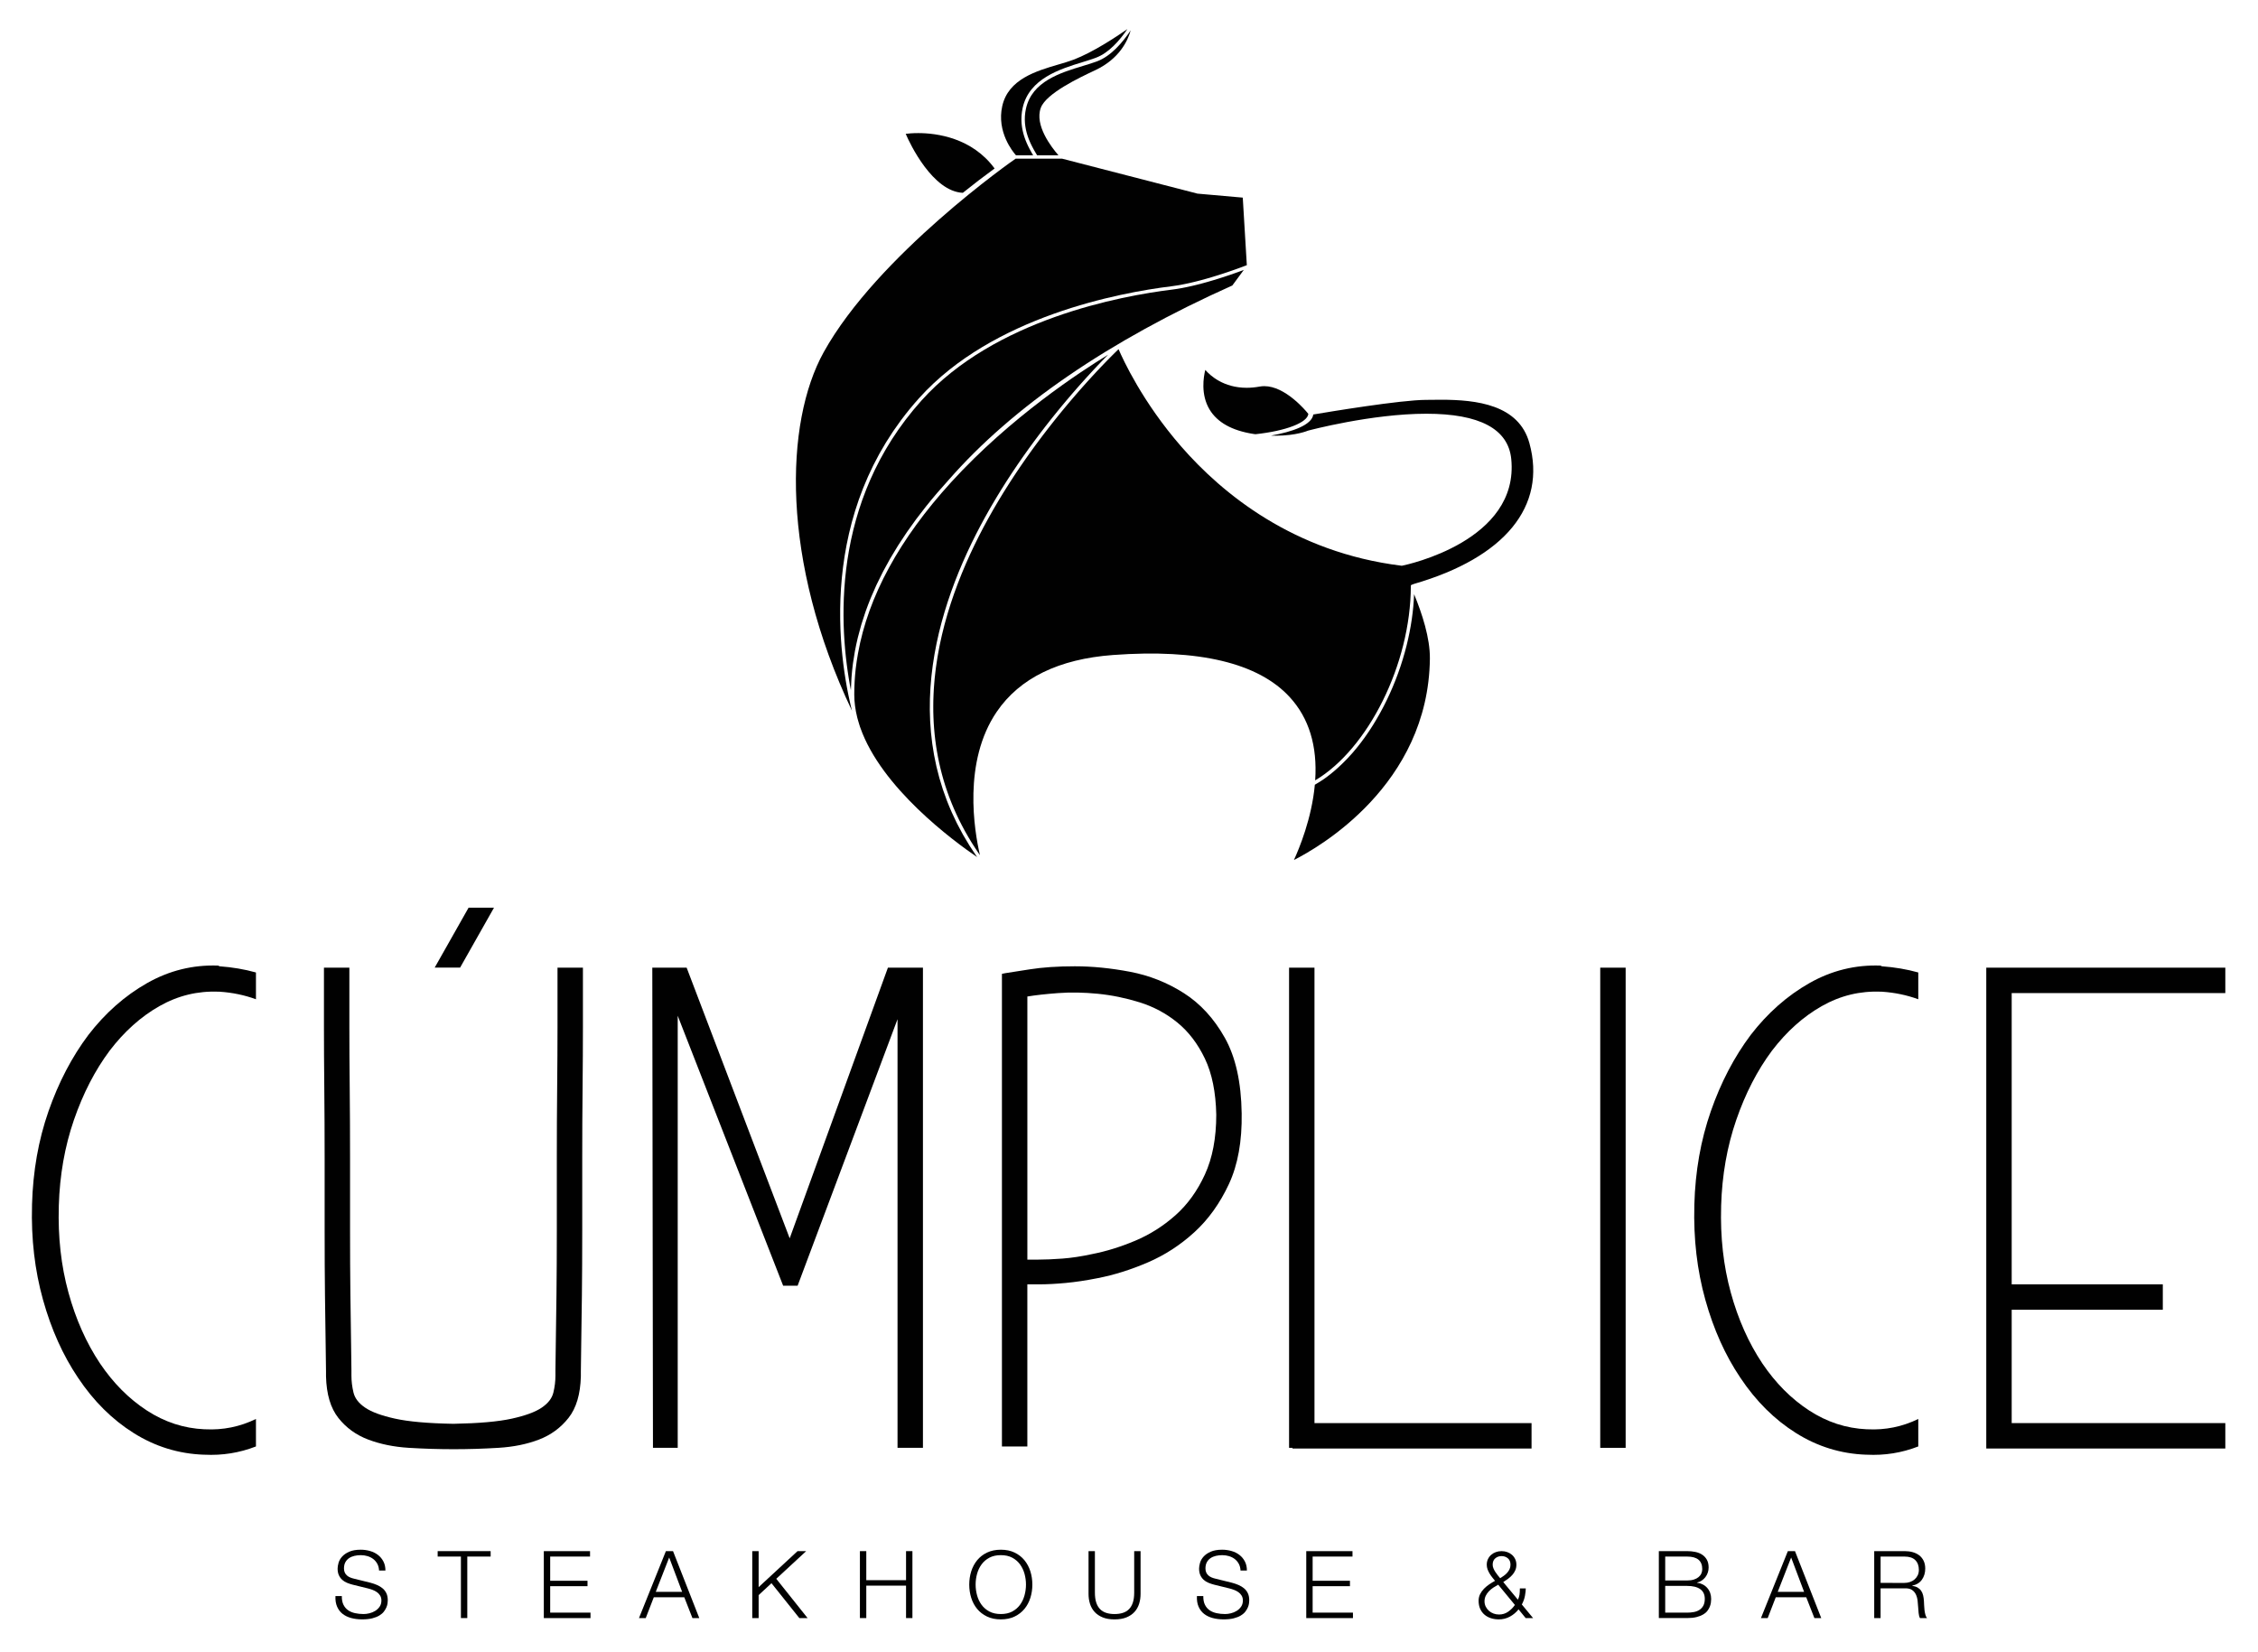 <?xml version="1.0" encoding="UTF-8" standalone="no"?>
<!DOCTYPE svg PUBLIC "-//W3C//DTD SVG 1.1//EN" "http://www.w3.org/Graphics/SVG/1.1/DTD/svg11.dtd">
<svg width="100%" height="100%" viewBox="0 0 1080 790" version="1.1" xmlns="http://www.w3.org/2000/svg" xmlns:xlink="http://www.w3.org/1999/xlink" xml:space="preserve" xmlns:serif="http://www.serif.com/" style="fill-rule:evenodd;clip-rule:evenodd;stroke-linejoin:round;stroke-miterlimit:2;">
    <g>
        <g transform="matrix(1.621,0,0,1.621,-335.531,-414.207)">
            <path d="M588.783,509.271C595.697,505.791 628.471,487.315 628.898,449.861C628.968,443.799 626.582,436.511 624.238,430.85C624.056,435.79 623.3,440.829 622.072,445.786C622.07,445.796 622.068,445.807 622.064,445.818C621.894,446.504 621.714,447.188 621.527,447.869C621.517,447.901 621.509,447.931 621.502,447.964C621.316,448.628 621.125,449.29 620.924,449.95C620.909,449.998 620.895,450.047 620.88,450.096C620.684,450.74 620.479,451.381 620.266,452.02C620.245,452.084 620.223,452.147 620.203,452.211C619.993,452.836 619.776,453.458 619.553,454.077C619.527,454.153 619.498,454.229 619.47,454.305C619.249,454.912 619.021,455.516 618.785,456.117C618.752,456.203 618.718,456.289 618.684,456.375C618.451,456.965 618.211,457.55 617.965,458.133C617.925,458.228 617.885,458.322 617.846,458.417C617.602,458.99 617.352,459.559 617.096,460.124C617.051,460.224 617.005,460.324 616.959,460.423C616.704,460.981 616.443,461.535 616.18,462.084C616.128,462.188 616.077,462.291 616.028,462.395C615.762,462.937 615.493,463.475 615.216,464.007C615.159,464.115 615.104,464.223 615.046,464.331C614.772,464.857 614.491,465.379 614.206,465.894C614.146,466.003 614.085,466.11 614.023,466.218C613.738,466.73 613.45,467.238 613.154,467.739C613.091,467.847 613.025,467.954 612.961,468.063C612.665,468.561 612.365,469.054 612.061,469.542C611.997,469.646 611.928,469.748 611.864,469.852C611.555,470.337 611.245,470.819 610.927,471.293C610.862,471.392 610.792,471.488 610.727,471.587C610.407,472.061 610.082,472.531 609.753,472.992C609.69,473.081 609.625,473.168 609.561,473.256C609.227,473.721 608.889,474.182 608.545,474.633C608.486,474.709 608.428,474.782 608.369,474.858C608.015,475.317 607.661,475.772 607.3,476.215C607.256,476.269 607.211,476.321 607.167,476.375C606.789,476.836 606.409,477.291 606.021,477.732C606.005,477.751 605.991,477.767 605.974,477.785C605.006,478.892 604.006,479.923 602.992,480.908C601.41,482.443 599.781,483.842 598.101,485.044C598.011,485.107 597.923,485.178 597.833,485.241C597.497,485.477 597.158,485.698 596.819,485.919C596.667,486.019 596.514,486.125 596.362,486.221C596.053,486.416 595.743,486.596 595.432,486.778C595.272,486.872 595.113,486.975 594.952,487.066C594.041,497.044 590.285,506.014 588.783,509.271Z" style="fill:rgb(1,1,1);fill-rule:nonzero;"/>
        </g>
        <g transform="matrix(1.621,0,0,1.621,-335.531,-414.207)">
            <path d="M593.036,377.643C592.152,376.549 586.199,369.463 580.042,369.463C579.574,369.463 579.109,369.505 578.662,369.586C577.361,369.824 576.078,369.944 574.846,369.944C567.975,369.944 564.061,366.324 562.629,364.665C562.111,366.724 561.231,371.894 563.871,376.323C566.142,380.135 570.482,382.567 576.766,383.551C576.918,383.575 577.067,383.593 577.214,383.613L577.434,383.642C586.438,382.673 592.777,380.225 593.036,377.643Z" style="fill:rgb(1,1,1);fill-rule:nonzero;"/>
        </g>
        <g transform="matrix(1.621,0,0,1.621,-335.531,-414.207)">
            <path d="M487.677,397.767C487.676,397.769 487.674,397.77 487.673,397.772C472.357,414.556 463.149,431.513 460.151,448.34C459.881,449.854 459.644,451.367 459.475,452.878C459.339,454.099 459.235,455.319 459.165,456.538C459.09,457.839 459.052,459.138 459.052,460.435C459.052,462.626 459.351,464.926 459.942,467.27L459.942,467.271C459.945,467.283 459.949,467.294 459.952,467.306C460.029,467.611 460.119,467.913 460.209,468.216C460.248,468.351 460.288,468.487 460.324,468.61L460.542,469.33C460.614,469.566 460.685,469.802 460.766,470.036L460.829,470.203C467.065,488.004 488.286,503.632 495.298,508.415C495.243,508.336 495.195,508.256 495.141,508.178C494.471,507.21 493.827,506.24 493.211,505.267C493.131,505.141 493.054,505.014 492.974,504.887C492.362,503.906 491.773,502.922 491.215,501.937C491.148,501.819 491.084,501.701 491.018,501.583C490.46,500.587 489.927,499.589 489.423,498.589C489.369,498.482 489.318,498.375 489.265,498.268C488.761,497.256 488.28,496.242 487.828,495.226C487.787,495.133 487.748,495.041 487.708,494.949C487.255,493.918 486.825,492.887 486.425,491.854C486.396,491.778 486.368,491.701 486.339,491.625C485.936,490.575 485.557,489.523 485.206,488.472C485.188,488.418 485.172,488.363 485.154,488.308C484.799,487.234 484.469,486.16 484.167,485.084C484.159,485.056 484.152,485.027 484.144,484.999C483.837,483.902 483.557,482.806 483.304,481.71C483.303,481.704 483.302,481.699 483.3,481.692C483.047,480.595 482.822,479.499 482.62,478.401C482.614,478.369 482.607,478.339 482.601,478.306C482.406,477.235 482.236,476.164 482.088,475.095C482.08,475.037 482.071,474.979 482.063,474.922C481.92,473.873 481.801,472.824 481.702,471.777C481.695,471.701 481.686,471.625 481.679,471.549C481.584,470.518 481.512,469.488 481.458,468.461C481.453,468.37 481.447,468.278 481.442,468.187C481.392,467.173 481.363,466.16 481.351,465.15C481.35,465.047 481.347,464.944 481.346,464.841C481.338,463.842 481.349,462.845 481.376,461.851C481.379,461.737 481.381,461.623 481.384,461.509C481.415,460.525 481.464,459.543 481.528,458.564C481.536,458.443 481.543,458.321 481.551,458.2C481.618,457.229 481.702,456.262 481.801,455.297C481.814,455.169 481.826,455.041 481.84,454.913C481.942,453.955 482.059,453 482.19,452.049C482.208,451.917 482.226,451.785 482.244,451.653C482.378,450.707 482.526,449.765 482.687,448.827C482.71,448.692 482.733,448.557 482.756,448.422C482.92,447.487 483.098,446.557 483.287,445.631C483.314,445.496 483.342,445.36 483.37,445.226C483.563,444.301 483.768,443.381 483.984,442.465C484.016,442.331 484.047,442.198 484.08,442.065C484.3,441.15 484.531,440.239 484.774,439.334C484.809,439.203 484.844,439.073 484.879,438.942C485.125,438.037 485.38,437.137 485.647,436.242C485.685,436.115 485.723,435.988 485.762,435.86C486.032,434.965 486.31,434.075 486.599,433.191C486.639,433.068 486.68,432.946 486.72,432.824C487.013,431.938 487.314,431.057 487.624,430.183C487.666,430.067 487.707,429.952 487.749,429.835C488.063,428.958 488.385,428.086 488.715,427.222C488.757,427.114 488.798,427.007 488.84,426.9C489.175,426.03 489.517,425.167 489.867,424.31C489.907,424.213 489.947,424.118 489.986,424.021C490.341,423.158 490.702,422.302 491.07,421.455C491.108,421.368 491.147,421.282 491.184,421.195C491.557,420.342 491.935,419.495 492.32,418.658C492.356,418.582 492.391,418.507 492.426,418.429C492.817,417.582 493.213,416.743 493.614,415.914C493.642,415.854 493.672,415.796 493.7,415.737C494.109,414.896 494.522,414.063 494.939,413.24C494.962,413.193 494.987,413.147 495.011,413.1C495.436,412.265 495.864,411.438 496.297,410.624C496.309,410.601 496.322,410.578 496.334,410.555C496.778,409.719 497.225,408.893 497.675,408.08C498.137,407.244 498.607,406.416 499.079,405.593C499.224,405.341 499.371,405.092 499.516,404.841C499.854,404.259 500.193,403.68 500.535,403.106C500.696,402.836 500.856,402.568 501.017,402.3C501.376,401.703 501.738,401.112 502.1,400.523C502.229,400.314 502.357,400.104 502.486,399.896C502.976,399.108 503.469,398.327 503.965,397.554C504.048,397.425 504.132,397.298 504.215,397.169C504.631,396.524 505.048,395.884 505.467,395.251C505.625,395.012 505.783,394.774 505.942,394.537C506.301,393.998 506.661,393.463 507.022,392.933C507.177,392.705 507.332,392.476 507.487,392.25C507.907,391.637 508.327,391.031 508.748,390.431C508.833,390.309 508.918,390.186 509.003,390.065C509.513,389.339 510.024,388.624 510.534,387.918C510.646,387.762 510.759,387.609 510.871,387.454C511.268,386.907 511.665,386.364 512.061,385.828C512.216,385.618 512.371,385.41 512.526,385.201C512.896,384.703 513.265,384.212 513.633,383.725C513.773,383.539 513.914,383.352 514.054,383.168C514.551,382.516 515.045,381.871 515.537,381.239C515.537,381.238 515.538,381.237 515.539,381.236C516.04,380.59 516.539,379.959 517.034,379.335C517.163,379.172 517.291,379.014 517.42,378.852C517.785,378.394 518.149,377.942 518.509,377.497C518.655,377.316 518.801,377.136 518.947,376.956C519.317,376.502 519.683,376.056 520.048,375.615C520.157,375.483 520.267,375.348 520.375,375.219C520.849,374.648 521.317,374.088 521.78,373.54C521.826,373.486 521.871,373.434 521.917,373.379C522.331,372.89 522.739,372.412 523.142,371.943C523.268,371.797 523.392,371.653 523.516,371.509C523.843,371.13 524.166,370.758 524.486,370.392C524.613,370.247 524.739,370.102 524.865,369.959C525.227,369.547 525.583,369.144 525.934,368.75C525.995,368.682 526.058,368.61 526.119,368.542C526.54,368.071 526.952,367.613 527.354,367.168C527.425,367.089 527.494,367.015 527.564,366.937C527.887,366.582 528.205,366.234 528.515,365.896C528.624,365.778 528.731,365.662 528.838,365.545C529.118,365.242 529.392,364.946 529.661,364.658C529.756,364.557 529.851,364.454 529.944,364.355C530.284,363.993 530.616,363.64 530.935,363.304C530.942,363.296 530.951,363.286 530.958,363.28C531.294,362.926 531.616,362.59 531.928,362.266C532.004,362.187 532.075,362.114 532.149,362.037C532.381,361.797 532.606,361.565 532.823,361.342C532.904,361.259 532.983,361.178 533.061,361.098C533.279,360.876 533.488,360.663 533.689,360.46C533.743,360.405 533.798,360.349 533.852,360.295C533.882,360.264 533.916,360.23 533.946,360.199C525.824,365.139 505.134,378.642 487.677,397.767Z" style="fill:rgb(1,1,1);fill-rule:nonzero;"/>
        </g>
        <g transform="matrix(1.621,0,0,1.621,-335.531,-414.207)">
            <path d="M592.904,382.6C593.163,382.524 611.646,377.599 627.843,377.599C643.578,377.599 652.009,382.085 652.904,390.932C655.345,415.113 622.111,422.15 620.695,422.437L620.617,422.454L620.533,422.444C588.74,418.527 567.654,401.18 555.564,387.319C544.095,374.168 538.332,361.573 537.04,358.554C537.017,358.576 536.999,358.593 536.975,358.616C536.934,358.656 536.886,358.702 536.84,358.746C536.757,358.826 536.667,358.913 536.571,359.007C536.507,359.069 536.437,359.137 536.367,359.205C536.265,359.304 536.158,359.409 536.045,359.52C535.967,359.596 535.887,359.676 535.804,359.757C535.687,359.872 535.563,359.996 535.436,360.122C535.34,360.217 535.243,360.314 535.142,360.415C535.007,360.55 534.863,360.694 534.718,360.84C534.611,360.948 534.504,361.056 534.39,361.171C534.237,361.326 534.074,361.492 533.911,361.658C533.793,361.778 533.678,361.896 533.555,362.022C533.367,362.214 533.168,362.42 532.97,362.626C532.861,362.739 532.756,362.846 532.644,362.963C532.381,363.236 532.106,363.525 531.826,363.818C531.766,363.881 531.711,363.939 531.65,364.003C531.308,364.363 530.953,364.74 530.587,365.131C530.483,365.241 530.374,365.361 530.268,365.474C529.999,365.763 529.729,366.053 529.449,366.357C529.313,366.504 529.172,366.66 529.033,366.81C528.777,367.089 528.519,367.371 528.255,367.663C528.093,367.842 527.925,368.028 527.76,368.211C527.511,368.487 527.261,368.765 527.005,369.05C526.823,369.254 526.637,369.463 526.452,369.672C526.204,369.951 525.954,370.233 525.701,370.521C525.505,370.745 525.307,370.971 525.108,371.199C524.855,371.489 524.599,371.783 524.341,372.082C524.138,372.316 523.934,372.553 523.729,372.793C523.466,373.1 523.2,373.412 522.932,373.728C522.724,373.973 522.517,374.217 522.307,374.467C522.034,374.792 521.757,375.123 521.479,375.456C521.269,375.708 521.06,375.958 520.848,376.215C520.557,376.566 520.264,376.926 519.97,377.285C519.767,377.533 519.566,377.778 519.362,378.03C519.039,378.428 518.713,378.836 518.387,379.244C518.206,379.471 518.026,379.692 517.844,379.922C517.399,380.483 516.95,381.054 516.5,381.632C516.436,381.715 516.372,381.794 516.308,381.877C515.792,382.542 515.272,383.218 514.75,383.905C514.595,384.109 514.439,384.319 514.284,384.524C513.918,385.01 513.551,385.496 513.183,385.992C512.982,386.263 512.781,386.539 512.579,386.813C512.254,387.255 511.929,387.697 511.603,388.147C511.386,388.447 511.168,388.752 510.951,389.055C510.64,389.489 510.329,389.924 510.018,390.365C509.792,390.684 509.567,391.008 509.342,391.331C509.038,391.766 508.735,392.203 508.432,392.643C508.202,392.977 507.973,393.314 507.744,393.652C507.445,394.092 507.147,394.536 506.849,394.982C506.62,395.326 506.391,395.671 506.161,396.019C505.861,396.474 505.563,396.933 505.265,397.393C505.042,397.738 504.818,398.083 504.596,398.432C504.291,398.909 503.988,399.39 503.686,399.874C503.472,400.215 503.258,400.554 503.046,400.898C502.734,401.403 502.424,401.915 502.114,402.426C501.914,402.757 501.713,403.085 501.514,403.418C501.177,403.984 500.843,404.557 500.509,405.13C500.344,405.413 500.177,405.693 500.013,405.979C499.517,406.841 499.026,407.709 498.542,408.586C498.083,409.417 497.626,410.261 497.172,411.115C497.025,411.392 496.881,411.678 496.735,411.958C496.43,412.54 496.126,413.121 495.825,413.713C495.653,414.052 495.485,414.401 495.314,414.743C495.043,415.286 494.771,415.827 494.504,416.379C494.323,416.752 494.148,417.134 493.969,417.511C493.718,418.04 493.466,418.567 493.219,419.104C493.036,419.501 492.859,419.907 492.679,420.309C492.442,420.837 492.203,421.362 491.972,421.896C491.794,422.306 491.622,422.723 491.448,423.137C491.222,423.67 490.995,424.201 490.775,424.741C490.601,425.168 490.433,425.602 490.262,426.033C490.05,426.567 489.836,427.098 489.631,427.637C489.462,428.08 489.3,428.53 489.135,428.977C488.937,429.513 488.738,430.047 488.546,430.587C488.386,431.04 488.234,431.498 488.078,431.953C487.892,432.497 487.705,433.039 487.526,433.588C487.376,434.049 487.234,434.515 487.089,434.979C486.917,435.529 486.744,436.077 486.58,436.631C486.44,437.103 486.309,437.578 486.175,438.053C486.019,438.607 485.861,439.16 485.712,439.718C485.585,440.197 485.466,440.68 485.345,441.162C485.204,441.722 485.062,442.282 484.929,442.845C484.815,443.329 484.711,443.817 484.604,444.304C484.479,444.871 484.354,445.438 484.238,446.008C484.138,446.5 484.049,446.994 483.956,447.487C483.85,448.058 483.742,448.628 483.645,449.202C483.561,449.701 483.486,450.202 483.409,450.702C483.322,451.276 483.234,451.848 483.157,452.426C483.089,452.931 483.031,453.438 482.971,453.945C482.903,454.522 482.836,455.1 482.779,455.679C482.729,456.189 482.688,456.701 482.647,457.213C482.6,457.793 482.554,458.373 482.519,458.955C482.487,459.471 482.465,459.988 482.443,460.505C482.418,461.087 482.395,461.67 482.381,462.254C482.369,462.773 482.366,463.294 482.364,463.814C482.362,464.399 482.362,464.985 482.372,465.572C482.381,466.094 482.399,466.617 482.418,467.14C482.44,467.727 482.465,468.315 482.5,468.903C482.531,469.429 482.571,469.956 482.613,470.483C482.659,471.07 482.711,471.659 482.771,472.248C482.825,472.777 482.888,473.306 482.953,473.835C483.025,474.423 483.103,475.011 483.19,475.6C483.268,476.131 483.355,476.662 483.444,477.194C483.544,477.783 483.65,478.372 483.764,478.961C483.867,479.494 483.978,480.026 484.094,480.559C484.222,481.147 484.357,481.735 484.5,482.325C484.63,482.859 484.766,483.391 484.909,483.926C485.066,484.514 485.231,485.102 485.404,485.69C485.561,486.224 485.724,486.758 485.894,487.292C486.081,487.878 486.278,488.465 486.481,489.05C486.667,489.585 486.857,490.119 487.057,490.654C487.275,491.238 487.504,491.822 487.739,492.406C487.954,492.94 488.174,493.474 488.403,494.008C488.653,494.591 488.917,495.174 489.185,495.756C489.43,496.288 489.679,496.82 489.939,497.352C490.223,497.933 490.521,498.512 490.823,499.091C491.1,499.622 491.38,500.153 491.673,500.684C491.991,501.26 492.324,501.835 492.66,502.411C492.97,502.941 493.282,503.471 493.608,504C493.962,504.573 494.332,505.145 494.704,505.716C495.048,506.243 495.392,506.77 495.752,507.296C495.876,507.477 496.011,507.658 496.137,507.839C494.468,500.641 491.031,480.288 501.104,465.522C507.875,455.596 519.416,449.965 535.407,448.787C560.691,446.923 578.282,451.12 587.543,461.212C593.215,467.394 595.738,475.602 595.051,485.777C610.661,476.525 623.227,451.462 623.276,428.505L623.276,428.496C623.278,428.445 623.28,428.394 623.28,428.344C623.28,428.344 623.278,428.141 623.544,428.063L624.187,427.819C650.999,420.049 663.416,404.929 658.252,386.238C655.124,374.915 642.673,373.472 632.174,373.472C631.26,373.472 630.392,373.487 629.582,373.495C628.927,373.502 628.311,373.511 627.742,373.512C620.313,373.524 599.032,377.057 594.496,377.825C594.09,380.906 588.336,382.954 581.993,384.05C582.475,384.068 582.956,384.081 583.431,384.081C589.502,384.079 592.872,382.615 592.904,382.6Z" style="fill:rgb(1,1,1);fill-rule:nonzero;"/>
        </g>
        <g transform="matrix(1.621,0,0,1.621,-335.531,-414.207)">
            <path d="M477.922,294.796C476.248,294.796 474.95,294.923 474.236,295.014C475.513,298.057 482.231,312.022 491.09,312.418C494.2,309.914 497.349,307.5 500.459,305.237C493.813,296.166 483.375,294.796 477.922,294.796Z" style="fill:rgb(1,1,1);fill-rule:nonzero;"/>
        </g>
        <g transform="matrix(1.621,0,0,1.621,-335.531,-414.207)">
            <path d="M458.23,455.59C458.242,455.423 458.253,455.256 458.266,455.088C458.353,453.963 458.47,452.837 458.613,451.711C458.634,451.541 458.656,451.37 458.679,451.199C458.83,450.074 459.01,448.948 459.216,447.822C459.247,447.652 459.279,447.481 459.312,447.31C459.526,446.184 459.769,445.057 460.038,443.93C460.079,443.759 460.121,443.588 460.163,443.417C460.441,442.289 460.746,441.161 461.079,440.032C461.129,439.863 461.181,439.693 461.231,439.524C461.573,438.393 461.941,437.261 462.338,436.129C462.396,435.963 462.456,435.798 462.515,435.632C462.922,434.496 463.354,433.36 463.816,432.224C463.881,432.063 463.948,431.903 464.015,431.742C464.487,430.6 464.985,429.459 465.513,428.317C465.584,428.163 465.658,428.009 465.73,427.856C466.269,426.708 466.833,425.558 467.428,424.409C467.503,424.264 467.581,424.12 467.657,423.975C468.264,422.817 468.897,421.659 469.562,420.501C469.639,420.367 469.719,420.232 469.796,420.099C470.474,418.931 471.177,417.763 471.912,416.595C471.988,416.474 472.067,416.354 472.144,416.233C472.894,415.052 473.671,413.871 474.48,412.691C474.552,412.587 474.627,412.481 474.7,412.376C475.526,411.18 476.38,409.983 477.267,408.789C477.33,408.704 477.396,408.618 477.46,408.533C478.366,407.319 479.3,406.105 480.269,404.892C480.32,404.828 480.374,404.764 480.426,404.699C481.416,403.464 482.436,402.229 483.491,400.996C483.52,400.962 483.551,400.928 483.58,400.894C484.663,399.631 485.778,398.368 486.929,397.107C505.877,375.443 534.032,356.147 570.606,339.759L573.987,335.176C573.97,335.182 573.953,335.189 573.936,335.195C573.727,335.273 573.5,335.357 573.256,335.446C573.21,335.463 573.161,335.481 573.113,335.498C572.887,335.581 572.65,335.667 572.398,335.757C572.353,335.774 572.31,335.789 572.262,335.806C571.982,335.907 571.683,336.013 571.374,336.121C571.304,336.146 571.233,336.17 571.161,336.196C570.847,336.306 570.522,336.419 570.182,336.535C570.167,336.54 570.155,336.544 570.141,336.549C569.799,336.666 569.442,336.787 569.077,336.908C568.989,336.937 568.903,336.967 568.813,336.996C568.446,337.119 568.069,337.242 567.682,337.367C567.621,337.387 567.561,337.406 567.498,337.426C567.144,337.539 566.785,337.654 566.419,337.768C566.338,337.793 566.257,337.819 566.175,337.845C565.77,337.97 565.358,338.096 564.938,338.222C564.849,338.249 564.759,338.275 564.669,338.302C564.273,338.419 563.874,338.536 563.47,338.652C563.42,338.666 563.371,338.681 563.321,338.695C562.887,338.818 562.45,338.939 562.009,339.059C561.905,339.087 561.801,339.115 561.697,339.142C561.25,339.262 560.801,339.38 560.348,339.494C560.306,339.505 560.263,339.515 560.22,339.526C559.8,339.631 559.379,339.733 558.958,339.833C558.858,339.855 558.762,339.88 558.663,339.901C558.217,340.005 557.77,340.104 557.325,340.198C557.241,340.216 557.16,340.232 557.077,340.25C556.671,340.334 556.266,340.415 555.864,340.491C555.794,340.504 555.72,340.519 555.651,340.532C555.211,340.614 554.774,340.688 554.341,340.757C554.244,340.772 554.149,340.787 554.053,340.801C553.612,340.869 553.172,340.932 552.741,340.986C537.715,342.84 500.44,349.736 478.908,373.679C478.145,374.527 477.413,375.383 476.697,376.242C476.575,376.388 476.451,376.534 476.331,376.681C475.652,377.505 474.996,378.335 474.358,379.168C474.235,379.329 474.114,379.49 473.992,379.65C473.349,380.504 472.721,381.359 472.12,382.22C472.074,382.286 472.03,382.353 471.984,382.419C471.403,383.255 470.844,384.096 470.301,384.938C470.217,385.068 470.131,385.198 470.048,385.329C469.504,386.183 468.982,387.04 468.476,387.9C468.376,388.07 468.277,388.24 468.178,388.411C467.677,389.275 467.191,390.141 466.727,391.009C466.667,391.12 466.611,391.231 466.553,391.342C466.107,392.184 465.678,393.028 465.266,393.873C465.217,393.974 465.165,394.074 465.117,394.174C464.694,395.049 464.292,395.926 463.904,396.804C463.828,396.975 463.752,397.147 463.677,397.318C463.301,398.184 462.938,399.05 462.594,399.917C462.537,400.06 462.483,400.203 462.427,400.346C462.089,401.21 461.763,402.075 461.455,402.938C461.437,402.989 461.417,403.042 461.399,403.092C461.084,403.98 460.79,404.868 460.506,405.754C460.453,405.92 460.399,406.086 460.347,406.252C460.078,407.109 459.823,407.967 459.582,408.823C459.537,408.986 459.493,409.148 459.448,409.311C459.204,410.194 458.971,411.075 458.756,411.954C458.748,411.986 458.741,412.018 458.734,412.051C458.524,412.913 458.33,413.773 458.146,414.63C458.113,414.783 458.079,414.937 458.047,415.089C457.871,415.929 457.708,416.767 457.556,417.6C457.524,417.775 457.494,417.95 457.463,418.125C457.314,418.968 457.174,419.809 457.048,420.645C457.034,420.741 457.021,420.835 457.007,420.931C456.889,421.728 456.782,422.521 456.685,423.309C456.669,423.44 456.651,423.573 456.635,423.704C456.537,424.518 456.452,425.327 456.375,426.131C456.358,426.308 456.342,426.484 456.326,426.66C456.253,427.458 456.189,428.252 456.135,429.04C456.126,429.173 456.119,429.306 456.11,429.438C456.062,430.187 456.021,430.931 455.988,431.668C455.984,431.77 455.978,431.873 455.973,431.974C455.941,432.753 455.919,433.524 455.904,434.29C455.901,434.458 455.897,434.627 455.894,434.795C455.882,435.542 455.877,436.282 455.88,437.015C455.88,437.168 455.882,437.32 455.883,437.472C455.889,438.189 455.899,438.901 455.918,439.604C455.919,439.66 455.92,439.717 455.921,439.772C455.942,440.508 455.97,441.233 456.004,441.951C456.011,442.105 456.018,442.259 456.025,442.412C456.06,443.101 456.1,443.782 456.145,444.454C456.155,444.607 456.166,444.759 456.177,444.912C456.226,445.596 456.278,446.274 456.337,446.938C456.343,447.005 456.349,447.07 456.356,447.136C456.413,447.765 456.474,448.384 456.539,448.994C456.553,449.125 456.566,449.258 456.581,449.388C456.648,450.009 456.72,450.618 456.795,451.219C456.814,451.369 456.833,451.518 456.852,451.666C456.929,452.264 457.007,452.853 457.09,453.429C457.104,453.528 457.119,453.624 457.133,453.722C457.211,454.255 457.291,454.779 457.372,455.292C457.388,455.394 457.404,455.498 457.42,455.6C457.508,456.146 457.599,456.678 457.69,457.199C457.713,457.331 457.736,457.462 457.76,457.593C457.851,458.104 457.944,458.604 458.037,459.09C458.043,459.122 458.049,459.152 458.055,459.185C458.056,459.116 458.063,459.046 458.065,458.977C458.096,457.845 458.149,456.718 458.23,455.59Z" style="fill:rgb(1,1,1);fill-rule:nonzero;"/>
        </g>
        <g transform="matrix(1.621,0,0,1.621,-335.531,-414.207)">
            <path d="M457.972,463.564C457.859,463.08 457.746,462.579 457.632,462.054C457.621,462.002 457.61,461.948 457.598,461.895C457.48,461.35 457.362,460.789 457.244,460.203C457.239,460.18 457.235,460.156 457.23,460.133C457.113,459.547 456.997,458.938 456.882,458.312C456.872,458.258 456.862,458.207 456.852,458.151C456.74,457.535 456.63,456.899 456.522,456.248C456.509,456.167 456.495,456.089 456.482,456.007C456.378,455.368 456.276,454.71 456.177,454.039C456.162,453.936 456.147,453.837 456.132,453.734C456.036,453.069 455.944,452.388 455.856,451.693C455.841,451.576 455.826,451.46 455.812,451.342C455.726,450.647 455.644,449.937 455.566,449.214C455.553,449.092 455.54,448.97 455.527,448.847C455.451,448.117 455.381,447.373 455.317,446.617C455.307,446.496 455.297,446.375 455.287,446.254C455.224,445.484 455.167,444.702 455.117,443.907C455.111,443.8 455.105,443.691 455.098,443.583C455.05,442.768 455.008,441.942 454.975,441.103C454.972,441.014 454.969,440.923 454.966,440.834C454.934,439.966 454.91,439.088 454.898,438.197C454.898,438.15 454.898,438.101 454.897,438.054C454.885,437.138 454.884,436.212 454.895,435.273L454.895,435.204C454.906,434.274 454.931,433.331 454.967,432.381C454.97,432.3 454.972,432.22 454.975,432.139C455.011,431.221 455.061,430.292 455.122,429.357C455.129,429.243 455.136,429.129 455.143,429.015C455.205,428.098 455.281,427.173 455.369,426.242C455.382,426.106 455.394,425.971 455.407,425.835C455.497,424.913 455.601,423.984 455.718,423.049C455.736,422.902 455.755,422.755 455.774,422.608C455.895,421.674 456.029,420.735 456.178,419.791C456.201,419.642 456.226,419.493 456.25,419.344C456.404,418.393 456.572,417.438 456.757,416.478C456.784,416.337 456.813,416.197 456.84,416.056C457.032,415.082 457.238,414.104 457.463,413.121C457.49,413 457.521,412.878 457.549,412.756C457.783,411.75 458.032,410.741 458.303,409.729C458.326,409.643 458.351,409.556 458.375,409.469C458.66,408.418 458.961,407.364 459.288,406.307C459.296,406.281 459.305,406.255 459.313,406.228C459.644,405.161 459.998,404.091 460.373,403.021C460.39,402.972 460.406,402.922 460.423,402.873C460.791,401.829 461.185,400.783 461.598,399.737C461.638,399.636 461.676,399.536 461.716,399.435C462.12,398.423 462.549,397.41 462.997,396.398C463.056,396.266 463.112,396.133 463.172,396.001C463.617,395.009 464.086,394.018 464.575,393.028C464.648,392.88 464.721,392.732 464.795,392.584C465.286,391.604 465.8,390.626 466.337,389.65C466.422,389.495 466.507,389.341 466.593,389.187C467.135,388.213 467.701,387.242 468.29,386.274C468.382,386.124 468.475,385.974 468.567,385.824C469.168,384.849 469.792,383.879 470.442,382.912C470.533,382.776 470.628,382.641 470.72,382.505C471.389,381.524 472.08,380.546 472.802,379.573C472.883,379.465 472.967,379.357 473.048,379.248C473.797,378.249 474.569,377.256 475.376,376.269C475.43,376.203 475.486,376.138 475.541,376.072C476.387,375.044 477.26,374.021 478.172,373.008C499.928,348.815 537.486,341.86 552.625,339.992C553.135,339.929 553.654,339.853 554.182,339.768C554.239,339.759 554.291,339.751 554.347,339.743C554.847,339.661 555.354,339.571 555.864,339.472C555.946,339.456 556.028,339.441 556.112,339.425C556.608,339.328 557.108,339.223 557.61,339.113C557.706,339.092 557.798,339.071 557.893,339.05C558.393,338.938 558.895,338.821 559.397,338.699C559.483,338.678 559.569,338.657 559.653,338.636C560.167,338.51 560.677,338.38 561.186,338.245C561.245,338.229 561.301,338.213 561.36,338.198C561.854,338.067 562.342,337.932 562.829,337.795C562.886,337.779 562.942,337.764 562.998,337.748C563.49,337.608 563.976,337.466 564.456,337.323C564.548,337.296 564.642,337.268 564.733,337.24C565.186,337.104 565.631,336.967 566.071,336.83C566.182,336.795 566.294,336.76 566.403,336.726C566.823,336.594 567.233,336.462 567.632,336.332C567.75,336.294 567.865,336.256 567.983,336.218C568.37,336.092 568.749,335.966 569.114,335.843C569.227,335.804 569.339,335.766 569.451,335.728C569.763,335.622 570.069,335.517 570.364,335.415C570.509,335.365 570.649,335.315 570.789,335.267C571.039,335.18 571.28,335.095 571.514,335.012C571.663,334.959 571.812,334.906 571.952,334.855C572.168,334.777 572.373,334.703 572.569,334.631C572.768,334.559 572.956,334.49 573.133,334.424C573.253,334.379 573.374,334.335 573.487,334.293C573.785,334.182 574.049,334.082 574.28,333.995C574.526,333.901 574.731,333.822 574.884,333.763L573.687,313.834L560.32,312.656L520.375,302.341L506.674,302.341C506.194,302.608 465.879,330.841 450.035,359.441C438.515,380.234 437.29,420.81 458.375,465.232C458.365,465.192 458.354,465.147 458.345,465.106C458.239,464.679 458.132,464.236 458.022,463.77C458.003,463.702 457.987,463.632 457.972,463.564Z" style="fill:rgb(1,1,1);fill-rule:nonzero;"/>
        </g>
        <g transform="matrix(1.621,0,0,1.621,-335.531,-414.207)">
            <path d="M511.311,300.434C511.249,300.327 511.188,300.22 511.126,300.109C511.028,299.933 510.93,299.75 510.833,299.566C510.802,299.508 510.771,299.454 510.741,299.395C510.614,299.151 510.487,298.899 510.362,298.643C510.322,298.56 510.284,298.474 510.244,298.39C510.159,298.21 510.074,298.029 509.992,297.843C509.946,297.739 509.903,297.632 509.858,297.527C509.785,297.355 509.712,297.182 509.642,297.005C509.596,296.888 509.552,296.767 509.508,296.648C509.444,296.476 509.38,296.304 509.32,296.128C509.277,296.001 509.236,295.871 509.195,295.742C509.139,295.567 509.085,295.392 509.033,295.213C508.994,295.078 508.958,294.941 508.922,294.803C508.875,294.624 508.83,294.443 508.789,294.26C508.756,294.118 508.726,293.976 508.697,293.832C508.659,293.646 508.626,293.459 508.593,293.27C508.568,293.124 508.545,292.976 508.525,292.828C508.498,292.636 508.477,292.44 508.457,292.244C508.442,292.093 508.426,291.943 508.415,291.789C508.401,291.587 508.394,291.383 508.387,291.177C508.383,291.025 508.376,290.874 508.375,290.719C508.375,290.502 508.384,290.28 508.394,290.059C508.4,289.913 508.402,289.767 508.413,289.62C508.431,289.372 508.461,289.12 508.492,288.868C508.507,288.742 508.516,288.617 508.535,288.489C508.591,288.107 508.66,287.72 508.749,287.328C510.687,278.699 519.754,275.907 526.375,273.869C527.851,273.414 529.245,272.985 530.418,272.538C534.165,271.11 537.341,267.503 539.646,264.105C536.248,266.475 529.449,270.965 523.774,273.128C522.478,273.622 520.946,274.071 519.325,274.546C512.721,276.483 504.504,278.893 502.724,286.812C501.01,294.442 505.868,300.339 506.763,301.344L511.838,301.344C511.803,301.285 511.766,301.221 511.731,301.161C511.658,301.038 511.586,300.916 511.511,300.788C511.444,300.671 511.377,300.551 511.311,300.434Z" style="fill:rgb(1,1,1);fill-rule:nonzero;"/>
        </g>
        <g transform="matrix(1.621,0,0,1.621,-335.531,-414.207)">
            <path d="M514.096,287.331C515.678,283.06 525.565,278.403 529.786,276.415L530.203,276.218C537.289,272.867 539.762,267.541 540.62,264.473C538.189,268.117 534.792,272.061 530.772,273.594C529.538,274.064 528.088,274.504 526.554,274.969C519.857,277 511.523,279.528 509.722,287.543C509.637,287.92 509.57,288.293 509.517,288.661C509.499,288.787 509.492,288.909 509.477,289.034C509.449,289.275 509.419,289.516 509.404,289.752C509.394,289.898 509.396,290.042 509.391,290.187C509.384,290.397 509.373,290.608 509.375,290.814C509.376,290.968 509.388,291.118 509.394,291.27C509.402,291.462 509.407,291.656 509.422,291.846C509.435,292 509.456,292.15 509.473,292.303C509.494,292.485 509.511,292.669 509.538,292.848C509.561,292.999 509.591,293.147 509.618,293.296C509.649,293.47 509.679,293.646 509.715,293.817C509.747,293.967 509.785,294.113 509.821,294.26C509.861,294.424 509.899,294.59 509.944,294.751C509.985,294.897 510.03,295.042 510.074,295.186C510.121,295.342 510.168,295.499 510.219,295.652C510.266,295.795 510.317,295.933 510.367,296.072C510.42,296.221 510.473,296.371 510.53,296.517C510.583,296.654 510.638,296.787 510.694,296.921C510.752,297.063 510.81,297.206 510.871,297.345C510.928,297.477 510.987,297.605 511.046,297.734C511.108,297.869 511.169,298.005 511.233,298.136C511.293,298.261 511.354,298.383 511.415,298.505C511.479,298.634 511.544,298.763 511.609,298.889C511.67,299.007 511.732,299.122 511.793,299.237C511.859,299.36 511.925,299.483 511.991,299.603C512.052,299.712 512.112,299.819 512.172,299.926C512.24,300.046 512.308,300.166 512.376,300.282C512.431,300.378 512.486,300.471 512.541,300.564C512.615,300.691 512.69,300.817 512.762,300.939C512.805,301.011 512.847,301.082 512.889,301.151C512.928,301.216 512.966,301.279 513.004,301.342L519.303,301.342C517.28,299.025 512.186,292.49 514.096,287.331Z" style="fill:rgb(1,1,1);fill-rule:nonzero;"/>
        </g>
    </g>
    <g>
        <g transform="matrix(1.621,0,0,1.621,-335.531,-414.207)">
            <path d="M271.771,540.635C275.552,540.906 279.134,541.516 282.513,542.459L282.513,550.363C279.134,549.125 275.552,548.381 271.771,548.134L271.569,548.134C265.352,547.863 259.508,549.28 254.036,552.384C248.564,555.488 243.665,559.874 239.342,565.536C235.016,571.337 231.503,578.152 228.802,585.974C226.098,593.8 224.613,602.235 224.343,611.273L224.343,611.476C224.071,620.513 225.018,628.98 227.181,636.872C229.341,644.765 232.451,651.747 236.504,657.818C240.422,663.62 245.017,668.24 250.287,671.678C255.557,675.117 261.231,676.973 267.312,677.242L267.515,677.242C272.785,677.513 277.782,676.502 282.513,674.203L282.513,682.308C277.649,684.2 272.581,685.009 267.312,684.742L267.109,684.742C259.676,684.471 252.785,682.346 246.435,678.357C240.082,674.373 234.61,668.931 230.018,662.041C225.558,655.422 222.113,647.752 219.68,639.037C217.248,630.32 216.165,621.031 216.438,611.166L216.438,610.965C216.707,601.102 218.329,591.912 221.302,583.4C224.273,574.887 228.194,567.387 233.058,560.902C238.055,554.417 243.831,549.317 250.387,545.598C256.94,541.883 263.933,540.16 271.366,540.43L271.771,540.635Z" style="fill:rgb(1,1,1);fill-rule:nonzero;"/>
            <path d="M340.885,675.625C348.315,675.49 354.025,674.984 358.012,674.104C361.996,673.227 364.935,672.147 366.828,670.861C368.719,669.579 369.869,668.092 370.274,666.402C370.679,664.714 370.881,663.057 370.881,661.436L370.881,659.815C370.881,658.735 370.913,656.167 370.983,652.113C371.049,648.059 371.116,643.163 371.186,637.419C371.252,631.677 371.288,625.327 371.288,618.365L371.288,597.184C371.288,590.024 371.319,583.096 371.389,576.409C371.455,569.721 371.491,563.741 371.491,558.471L371.491,541.039L378.99,541.039L378.99,558.571C378.99,563.774 378.956,569.754 378.889,576.509C378.819,583.267 378.787,590.224 378.787,597.386L378.787,618.667C378.787,625.694 378.752,632.079 378.685,637.82C378.616,643.565 378.549,648.462 378.483,652.514C378.413,656.569 378.381,659.137 378.381,660.217L378.381,661.635C378.244,666.906 377.028,670.994 374.733,673.899C372.433,676.805 369.53,678.934 366.017,680.283C362.501,681.636 358.518,682.446 354.059,682.716C349.6,682.987 345.206,683.122 340.884,683.122C336.425,683.122 331.997,682.985 327.608,682.716C323.215,682.446 319.228,681.636 315.65,680.283C312.068,678.934 309.129,676.805 306.833,673.899C304.534,670.995 303.317,666.906 303.185,661.635L303.185,660.217C303.185,659.137 303.151,656.569 303.083,652.514C303.014,648.461 302.947,643.565 302.881,637.82C302.812,632.079 302.779,625.694 302.779,618.667L302.779,597.386C302.779,590.224 302.744,583.267 302.677,576.509C302.608,569.753 302.576,563.775 302.576,558.571L302.576,541.039L310.075,541.039L310.075,558.471C310.075,563.741 310.106,569.719 310.177,576.409C310.243,583.097 310.279,590.024 310.279,597.184L310.279,618.365C310.279,625.327 310.31,631.677 310.38,637.419C310.446,643.163 310.514,648.06 310.583,652.113C310.649,656.167 310.685,658.735 310.685,659.815L310.685,661.436C310.685,663.057 310.887,664.713 311.292,666.402C311.697,668.092 312.844,669.579 314.738,670.861C316.629,672.147 319.567,673.227 323.554,674.104C327.538,674.985 333.248,675.491 340.681,675.625L340.885,675.625Z" style="fill:rgb(1,1,1);fill-rule:nonzero;"/>
            <path d="M468.982,541.041L479.319,541.041L479.319,682.719L471.819,682.719L471.819,556.241L442.338,634.885L438.069,634.885L406.96,555.229L406.96,682.719L399.657,682.719L399.461,541.041L409.595,541.041L439.998,620.898L468.982,541.041Z" style="fill:rgb(1,1,1);fill-rule:nonzero;"/>
            <path d="M503.639,542.662C504.586,542.528 506.958,542.154 510.752,541.547C514.546,540.94 519.022,540.635 524.171,540.635C529.32,540.635 534.739,541.176 540.433,542.256C546.124,543.34 551.411,545.434 556.287,548.539C561.164,551.649 565.195,556.039 568.382,561.715C571.569,567.389 573.229,574.822 573.363,584.01C573.496,592.254 572.242,599.211 569.599,604.887C566.954,610.563 563.566,615.293 559.433,619.075C555.297,622.859 550.724,625.833 545.707,627.993C540.69,630.156 535.741,631.712 530.863,632.655C527.474,633.333 524.32,633.803 521.407,634.074C518.493,634.346 515.884,634.479 513.578,634.479L510.123,634.479L510.123,682.313L502.624,682.313L502.624,542.864L503.639,542.662ZM510.125,627.182L513.368,627.182C515.394,627.182 517.758,627.08 520.462,626.879C523.163,626.676 526.067,626.237 529.178,625.561C533.365,624.75 537.621,623.432 541.948,621.609C546.27,619.786 550.222,617.288 553.804,614.11C557.383,610.936 560.29,606.915 562.52,602.049C564.75,597.183 565.866,591.307 565.866,584.416C565.729,577.797 564.614,572.289 562.52,567.895C560.423,563.505 557.723,559.958 554.414,557.253C551.102,554.552 547.387,552.561 543.267,551.274C539.143,549.991 535.023,549.146 530.903,548.741C526.78,548.335 522.897,548.268 519.249,548.538C515.601,548.809 512.561,549.146 510.128,549.552L510.128,627.181L510.125,627.181L510.125,627.182Z" style="fill:rgb(1,1,1);fill-rule:nonzero;"/>
            <path d="M658.896,675.422L658.896,682.922L588.361,682.922L588.361,682.719L587.349,682.719L587.349,541.041L594.847,541.041L594.847,675.422L658.896,675.422Z" style="fill:rgb(1,1,1);fill-rule:nonzero;"/>
            <rect x="679.163" y="541.041" width="7.499" height="141.678" style="fill:rgb(1,1,1);"/>
            <path d="M762.264,540.635C766.045,540.906 769.627,541.516 773.006,542.459L773.006,550.363C769.627,549.125 766.045,548.381 762.264,548.134L762.063,548.134C755.845,547.863 750.001,549.28 744.53,552.384C739.057,555.488 734.159,559.874 729.836,565.536C725.51,571.337 721.997,578.152 719.296,585.974C716.592,593.8 715.107,602.235 714.837,611.273L714.837,611.476C714.566,620.513 715.512,628.98 717.675,636.872C719.835,644.765 722.945,651.747 726.998,657.818C730.916,663.62 735.511,668.24 740.78,671.678C746.051,675.117 751.725,676.973 757.805,677.242L758.008,677.242C763.278,677.513 768.276,676.502 773.006,674.203L773.006,682.308C768.143,684.2 763.074,685.009 757.805,684.742L757.602,684.742C750.169,684.471 743.278,682.346 736.928,678.357C730.574,674.373 725.104,668.931 720.511,662.041C716.051,655.422 712.606,647.752 710.173,639.037C707.74,630.32 706.658,621.031 706.931,611.166L706.931,610.965C707.2,601.102 708.823,591.912 711.795,583.4C714.766,574.887 718.688,567.387 723.551,560.902C728.548,554.417 734.324,549.317 740.88,545.598C747.434,541.883 754.426,540.16 761.859,540.43L762.264,540.635Z" style="fill:rgb(1,1,1);fill-rule:nonzero;"/>
            <path d="M800.568,548.539L800.568,634.478L845.159,634.478L845.159,641.976L800.568,641.976L800.568,675.419L863.603,675.419L863.603,682.919L793.068,682.919L793.068,541.041L863.603,541.041L863.603,548.539L800.568,548.539Z" style="fill:rgb(1,1,1);fill-rule:nonzero;"/>
        </g>
        <g transform="matrix(1.621,0,0,1.621,-335.531,-414.207)">
            <path d="M335.257,541.014L345.257,523.336L352.756,523.336L342.756,541.014L335.257,541.014Z" style="fill:rgb(1,1,1);fill-rule:nonzero;"/>
        </g>
    </g>
    <g>
        <g transform="matrix(1.621,0,0,1.621,-335.531,-414.207)">
            <path d="M308.322,728.992C308.654,729.674 309.111,730.219 309.692,730.625C310.273,731.03 310.96,731.32 311.753,731.496C312.546,731.672 313.395,731.758 314.299,731.758C314.816,731.758 315.378,731.686 315.987,731.537C316.596,731.391 317.163,731.154 317.689,730.832C318.214,730.51 318.653,730.094 319.003,729.586C319.353,729.08 319.528,728.467 319.528,727.746C319.528,727.193 319.403,726.715 319.154,726.308C318.905,725.903 318.583,725.56 318.186,725.285C317.789,725.01 317.351,724.782 316.872,724.607C316.393,724.431 315.922,724.289 315.461,724.177L311.062,723.097C310.49,722.952 309.932,722.765 309.388,722.544C308.844,722.323 308.368,722.028 307.963,721.659C307.557,721.29 307.23,720.839 306.981,720.304C306.732,719.77 306.608,719.115 306.608,718.339C306.608,717.86 306.7,717.296 306.884,716.651C307.068,716.006 307.414,715.397 307.921,714.825C308.429,714.255 309.125,713.769 310.011,713.374C310.896,712.978 312.032,712.777 313.413,712.777C314.391,712.777 315.322,712.907 316.208,713.167C317.094,713.425 317.868,713.812 318.532,714.329C319.196,714.845 319.726,715.485 320.123,716.251C320.519,717.017 320.718,717.906 320.718,718.921L318.837,718.921C318.799,718.165 318.629,717.505 318.324,716.942C318.02,716.38 317.623,715.91 317.135,715.532C316.646,715.154 316.083,714.869 315.447,714.676C314.81,714.482 314.141,714.385 313.441,714.385C312.795,714.385 312.172,714.453 311.573,714.592C310.973,714.731 310.448,714.951 309.996,715.256C309.544,715.561 309.181,715.961 308.903,716.459C308.627,716.957 308.488,717.576 308.488,718.313C308.488,718.775 308.566,719.175 308.723,719.517C308.879,719.859 309.097,720.149 309.373,720.388C309.649,720.628 309.968,720.822 310.327,720.968C310.687,721.116 311.069,721.237 311.475,721.329L316.289,722.517C316.99,722.702 317.649,722.926 318.268,723.195C318.885,723.464 319.43,723.796 319.9,724.191C320.371,724.587 320.74,725.073 321.007,725.643C321.274,726.215 321.407,726.907 321.407,727.717C321.407,727.94 321.385,728.235 321.339,728.604C321.292,728.973 321.182,729.366 321.007,729.78C320.831,730.195 320.582,730.616 320.26,731.04C319.937,731.464 319.494,731.847 318.932,732.187C318.369,732.529 317.673,732.805 316.843,733.017C316.013,733.229 315.017,733.334 313.855,733.334C312.693,733.334 311.614,733.199 310.618,732.934C309.622,732.666 308.773,732.254 308.072,731.704C307.371,731.151 306.832,730.439 306.454,729.572C306.075,728.706 305.914,727.665 305.97,726.446L307.852,726.446C307.834,727.461 307.99,728.311 308.322,728.992Z" style="fill:rgb(1,1,1);fill-rule:nonzero;"/>
        </g>
        <g transform="matrix(1.621,0,0,1.621,-335.531,-414.207)">
            <path d="M351.762,713.194L351.762,714.798L344.872,714.798L344.872,732.947L342.99,732.947L342.99,714.798L336.129,714.798L336.129,713.194L351.762,713.194Z" style="fill:rgb(1,1,1);fill-rule:nonzero;"/>
        </g>
        <g transform="matrix(1.621,0,0,1.621,-335.531,-414.207)">
            <path d="M381.09,713.194L381.09,714.798L369.331,714.798L369.331,721.935L380.343,721.935L380.343,723.54L369.331,723.54L369.331,731.343L381.228,731.343L381.228,732.947L367.449,732.947L367.449,713.192L381.09,713.194Z" style="fill:rgb(1,1,1);fill-rule:nonzero;"/>
        </g>
        <g transform="matrix(1.621,0,0,1.621,-335.531,-414.207)">
            <path d="M405.576,713.194L413.323,732.949L411.303,732.949L408.896,726.806L399.904,726.806L397.524,732.949L395.532,732.949L403.472,713.194L405.576,713.194ZM408.26,725.201L404.442,715.074L400.486,725.201L408.26,725.201Z" style="fill:rgb(1,1,1);fill-rule:nonzero;"/>
        </g>
        <g transform="matrix(1.621,0,0,1.621,-335.531,-414.207)">
            <path d="M430.838,713.194L430.838,723.819L442.32,713.194L444.865,713.194L436.039,721.356L445.28,732.949L442.845,732.949L434.627,722.657L430.837,726.172L430.837,732.949L428.955,732.949L428.955,713.194L430.838,713.194Z" style="fill:rgb(1,1,1);fill-rule:nonzero;"/>
        </g>
        <g transform="matrix(1.621,0,0,1.621,-335.531,-414.207)">
            <path d="M462.601,713.194L462.601,721.769L474.332,721.769L474.332,713.194L476.213,713.194L476.213,732.949L474.332,732.949L474.332,723.377L462.601,723.377L462.601,732.949L460.719,732.949L460.719,713.194L462.601,713.194Z" style="fill:rgb(1,1,1);fill-rule:nonzero;"/>
        </g>
        <g transform="matrix(1.621,0,0,1.621,-335.531,-414.207)">
            <path d="M493.561,719.17C493.949,717.934 494.53,716.842 495.304,715.891C496.079,714.943 497.052,714.186 498.223,713.623C499.395,713.061 500.755,712.777 502.304,712.777C503.854,712.777 505.209,713.058 506.371,713.623C507.533,714.185 508.502,714.941 509.276,715.891C510.05,716.842 510.631,717.934 511.019,719.17C511.407,720.405 511.6,721.705 511.6,723.07C511.6,724.435 511.407,725.736 511.019,726.97C510.631,728.206 510.05,729.294 509.276,730.236C508.502,731.178 507.533,731.929 506.371,732.492C505.209,733.055 503.853,733.336 502.304,733.336C500.755,733.336 499.395,733.055 498.223,732.492C497.052,731.93 496.079,731.178 495.304,730.236C494.53,729.297 493.95,728.209 493.561,726.97C493.174,725.736 492.98,724.435 492.98,723.07C492.98,721.705 493.174,720.405 493.561,719.17ZM495.29,726.238C495.576,727.281 496.019,728.213 496.618,729.033C497.217,729.853 497.987,730.513 498.929,731.012C499.869,731.51 500.994,731.758 502.304,731.758C503.614,731.758 504.735,731.51 505.666,731.012C506.597,730.514 507.362,729.855 507.962,729.033C508.562,728.213 509.004,727.281 509.29,726.238C509.576,725.197 509.719,724.14 509.719,723.07C509.719,721.982 509.576,720.922 509.29,719.888C509.004,718.854 508.561,717.929 507.962,717.107C507.362,716.287 506.597,715.628 505.666,715.128C504.734,714.63 503.613,714.382 502.304,714.382C500.995,714.382 499.869,714.63 498.929,715.128C497.988,715.626 497.218,716.286 496.618,717.107C496.018,717.929 495.576,718.855 495.29,719.888C495.004,720.921 494.861,721.982 494.861,723.07C494.861,724.141 495.004,725.197 495.29,726.238Z" style="fill:rgb(1,1,1);fill-rule:nonzero;"/>
        </g>
        <g transform="matrix(1.621,0,0,1.621,-335.531,-414.207)">
            <path d="M530.056,713.194L530.056,725.423C530.056,726.568 530.185,727.54 530.444,728.343C530.702,729.146 531.081,729.8 531.579,730.308C532.076,730.815 532.685,731.183 533.404,731.413C534.124,731.643 534.935,731.759 535.84,731.759C536.762,731.759 537.583,731.645 538.302,731.413C539.022,731.183 539.63,730.813 540.128,730.308C540.626,729.8 541.004,729.146 541.263,728.343C541.522,727.54 541.651,726.568 541.651,725.423L541.651,713.194L543.532,713.194L543.532,725.84C543.532,726.854 543.389,727.819 543.104,728.731C542.817,729.645 542.366,730.442 541.749,731.126C541.131,731.808 540.338,732.347 539.369,732.743C538.4,733.139 537.223,733.339 535.842,733.339C534.477,733.339 533.31,733.14 532.342,732.743C531.373,732.347 530.58,731.807 529.962,731.126C529.344,730.443 528.892,729.646 528.607,728.731C528.321,727.819 528.178,726.854 528.178,725.84L528.178,713.194L530.056,713.194Z" style="fill:rgb(1,1,1);fill-rule:nonzero;"/>
        </g>
        <g transform="matrix(1.621,0,0,1.621,-335.531,-414.207)">
            <path d="M562.511,728.992C562.843,729.674 563.3,730.219 563.881,730.625C564.462,731.03 565.149,731.32 565.942,731.496C566.735,731.672 567.585,731.758 568.489,731.758C569.006,731.758 569.567,731.686 570.177,731.537C570.786,731.391 571.353,731.154 571.879,730.832C572.403,730.51 572.843,730.094 573.192,729.586C573.543,729.08 573.717,728.467 573.717,727.746C573.717,727.193 573.592,726.715 573.343,726.308C573.094,725.903 572.772,725.56 572.375,725.285C571.978,725.01 571.54,724.782 571.061,724.607C570.582,724.431 570.112,724.289 569.651,724.177L565.252,723.097C564.68,722.952 564.122,722.765 563.578,722.544C563.034,722.323 562.557,722.028 562.153,721.659C561.747,721.29 561.42,720.839 561.171,720.304C560.922,719.77 560.798,719.115 560.798,718.339C560.798,717.86 560.89,717.296 561.073,716.651C561.258,716.006 561.604,715.397 562.11,714.825C562.619,714.255 563.315,713.769 564.201,713.374C565.086,712.978 566.221,712.777 567.602,712.777C568.581,712.777 569.511,712.907 570.397,713.167C571.284,713.425 572.057,713.812 572.721,714.329C573.385,714.845 573.915,715.485 574.313,716.251C574.709,717.017 574.907,717.906 574.907,718.921L573.026,718.921C572.989,718.165 572.819,717.505 572.513,716.942C572.209,716.38 571.813,715.91 571.325,715.532C570.836,715.154 570.272,714.869 569.637,714.676C569,714.482 568.331,714.385 567.631,714.385C566.985,714.385 566.362,714.453 565.763,714.592C565.164,714.731 564.638,714.951 564.187,715.256C563.734,715.561 563.372,715.961 563.093,716.459C562.818,716.957 562.678,717.576 562.678,718.313C562.678,718.775 562.756,719.175 562.913,719.517C563.069,719.859 563.287,720.149 563.563,720.388C563.838,720.628 564.157,720.822 564.516,720.968C564.876,721.116 565.258,721.237 565.664,721.329L570.478,722.517C571.178,722.702 571.837,722.926 572.457,723.195C573.074,723.464 573.619,723.796 574.089,724.191C574.561,724.587 574.929,725.073 575.195,725.643C575.463,726.215 575.595,726.907 575.595,727.717C575.595,727.94 575.574,728.235 575.527,728.604C575.48,728.973 575.371,729.366 575.195,729.78C575.019,730.195 574.771,730.616 574.449,731.04C574.126,731.464 573.683,731.847 573.121,732.187C572.559,732.529 571.861,732.805 571.032,733.017C570.202,733.229 569.206,733.334 568.044,733.334C566.882,733.334 565.803,733.199 564.807,732.934C563.811,732.666 562.962,732.254 562.261,731.704C561.561,731.151 561.022,730.439 560.643,729.572C560.264,728.706 560.104,727.665 560.16,726.446L562.042,726.446C562.023,727.461 562.179,728.311 562.511,728.992Z" style="fill:rgb(1,1,1);fill-rule:nonzero;"/>
        </g>
        <g transform="matrix(1.621,0,0,1.621,-335.531,-414.207)">
            <path d="M606.061,713.194L606.061,714.798L594.302,714.798L594.302,721.935L605.315,721.935L605.315,723.54L594.302,723.54L594.302,731.343L606.199,731.343L606.199,732.947L592.42,732.947L592.42,713.192L606.061,713.194Z" style="fill:rgb(1,1,1);fill-rule:nonzero;"/>
        </g>
        <g transform="matrix(1.621,0,0,1.621,-335.531,-414.207)">
            <path d="M652.488,732.533C651.492,733.068 650.413,733.336 649.251,733.336C648.402,733.336 647.613,733.215 646.885,732.977C646.156,732.738 645.526,732.387 644.99,731.924C644.455,731.465 644.035,730.893 643.73,730.209C643.425,729.527 643.273,728.733 643.273,727.83C643.273,727.129 643.42,726.483 643.715,725.892C644.01,725.302 644.394,724.767 644.862,724.288C645.333,723.808 645.854,723.374 646.425,722.987C646.996,722.598 647.559,722.258 648.113,721.964C647.837,721.612 647.554,721.257 647.269,720.899C646.982,720.541 646.724,720.168 646.495,719.779C646.264,719.39 646.07,718.986 645.914,718.561C645.757,718.136 645.68,717.685 645.68,717.207C645.68,716.598 645.794,716.049 646.026,715.561C646.256,715.073 646.569,714.653 646.965,714.301C647.361,713.95 647.823,713.68 648.35,713.486C648.874,713.294 649.442,713.196 650.05,713.196C650.659,713.196 651.227,713.294 651.752,713.486C652.277,713.68 652.738,713.952 653.135,714.301C653.532,714.652 653.846,715.072 654.076,715.561C654.306,716.05 654.422,716.598 654.422,717.207C654.422,717.814 654.313,718.369 654.09,718.866C653.868,719.364 653.578,719.816 653.218,720.22C652.86,720.626 652.448,720.999 651.989,721.341C651.526,721.683 651.048,722.009 650.55,722.323L654.866,727.524C655.106,727.045 655.262,726.56 655.337,726.071C655.41,725.583 655.446,724.96 655.446,724.204L657.19,724.204C657.19,724.757 657.112,725.474 656.955,726.349C656.799,727.226 656.489,728.087 656.028,728.937L659.348,732.949L657.161,732.949L655.058,730.377C654.342,731.279 653.484,731.998 652.488,732.533ZM647.618,723.957C647.139,724.269 646.705,724.629 646.318,725.035C645.929,725.441 645.616,725.889 645.377,726.377C645.138,726.865 645.018,727.405 645.018,727.996C645.018,728.567 645.138,729.094 645.377,729.572C645.616,730.052 645.936,730.468 646.332,730.818C646.728,731.168 647.186,731.435 647.701,731.621C648.217,731.805 648.753,731.896 649.305,731.896C650.301,731.896 651.192,731.625 651.977,731.08C652.759,730.537 653.428,729.868 653.983,729.074L649.057,723.097C648.577,723.358 648.098,723.643 647.618,723.957ZM648.199,715.311C647.681,715.745 647.425,716.375 647.425,717.207C647.425,717.557 647.498,717.912 647.647,718.269C647.793,718.63 647.979,718.981 648.201,719.323C648.423,719.664 648.662,719.996 648.921,720.318C649.179,720.64 649.419,720.931 649.64,721.19C649.992,720.968 650.346,720.729 650.705,720.47C651.065,720.212 651.393,719.921 651.686,719.597C651.981,719.276 652.221,718.915 652.407,718.519C652.591,718.124 652.682,717.685 652.682,717.207C652.682,716.377 652.423,715.744 651.909,715.311C651.391,714.877 650.774,714.661 650.055,714.661C649.334,714.659 648.716,714.877 648.199,715.311Z" style="fill:rgb(1,1,1);fill-rule:nonzero;"/>
        </g>
        <g transform="matrix(1.621,0,0,1.621,-335.531,-414.207)">
            <path d="M704.809,713.194C705.639,713.194 706.438,713.272 707.204,713.427C707.97,713.585 708.642,713.853 709.224,714.231C709.805,714.61 710.271,715.108 710.621,715.724C710.972,716.343 711.145,717.114 711.145,718.036C711.145,718.552 711.063,719.056 710.897,719.544C710.731,720.031 710.497,720.476 710.192,720.872C709.886,721.267 709.528,721.603 709.112,721.882C708.698,722.159 708.231,722.353 707.716,722.462L707.716,722.519C708.989,722.685 710.003,723.207 710.76,724.081C711.517,724.958 711.894,726.042 711.894,727.333C711.894,727.645 711.868,728.001 711.812,728.396C711.756,728.791 711.646,729.2 711.48,729.614C711.314,730.029 711.074,730.439 710.76,730.844C710.447,731.25 710.027,731.606 709.501,731.908C708.976,732.213 708.329,732.463 707.563,732.656C706.796,732.849 705.879,732.946 704.809,732.946L696.455,732.946L696.455,713.191L704.809,713.194ZM704.809,721.854C705.567,721.854 706.22,721.765 706.774,721.589C707.329,721.415 707.79,721.175 708.159,720.87C708.526,720.565 708.805,720.212 708.989,719.806C709.173,719.401 709.264,718.966 709.264,718.505C709.264,716.032 707.78,714.798 704.809,714.798L698.335,714.798L698.335,721.854L704.809,721.854ZM704.809,731.344C705.51,731.344 706.174,731.283 706.801,731.164C707.428,731.045 707.983,730.828 708.461,730.514C708.94,730.202 709.318,729.782 709.596,729.254C709.872,728.73 710.011,728.069 710.011,727.276C710.011,726.004 709.565,725.048 708.669,724.412C707.773,723.776 706.486,723.459 704.809,723.459L698.335,723.459L698.335,731.344L704.809,731.344Z" style="fill:rgb(1,1,1);fill-rule:nonzero;"/>
        </g>
        <g transform="matrix(1.621,0,0,1.621,-335.531,-414.207)">
            <path d="M736.627,713.194L744.374,732.949L742.353,732.949L739.947,726.806L730.955,726.806L728.575,732.949L726.583,732.949L734.523,713.194L736.627,713.194ZM739.311,725.201L735.494,715.074L731.538,725.201L739.311,725.201Z" style="fill:rgb(1,1,1);fill-rule:nonzero;"/>
        </g>
        <g transform="matrix(1.621,0,0,1.621,-335.531,-414.207)">
            <path d="M769.055,713.194C769.867,713.194 770.636,713.297 771.366,713.5C772.095,713.703 772.731,714.012 773.274,714.426C773.819,714.842 774.253,715.377 774.575,716.03C774.897,716.683 775.059,717.455 775.059,718.342C775.059,719.596 774.737,720.684 774.09,721.606C773.444,722.53 772.486,723.12 771.213,723.377L771.213,723.432C771.859,723.526 772.393,723.696 772.817,723.945C773.241,724.194 773.588,724.512 773.854,724.899C774.123,725.288 774.315,725.734 774.436,726.241C774.555,726.749 774.633,727.298 774.67,727.887C774.69,728.219 774.707,728.625 774.727,729.105C774.745,729.584 774.782,730.069 774.836,730.557C774.893,731.045 774.979,731.508 775.099,731.941C775.219,732.376 775.38,732.712 775.583,732.951L773.508,732.951C773.399,732.766 773.311,732.542 773.245,732.273C773.181,732.006 773.135,731.729 773.105,731.443C773.079,731.157 773.054,730.876 773.038,730.598C773.017,730.323 773,730.082 772.982,729.879C772.945,729.178 772.884,728.483 772.801,727.789C772.718,727.095 772.542,726.479 772.275,725.935C772.007,725.392 771.622,724.955 771.113,724.623C770.607,724.291 769.911,724.143 769.025,724.18L761.886,724.18L761.886,732.951L760.004,732.951L760.004,713.196L769.054,713.196L769.054,713.194L769.055,713.194ZM768.916,722.572C769.486,722.572 770.031,722.485 770.549,722.308C771.065,722.134 771.518,721.88 771.904,721.548C772.29,721.216 772.599,720.815 772.831,720.345C773.06,719.874 773.177,719.335 773.177,718.726C773.177,717.509 772.826,716.55 772.126,715.849C771.425,715.148 770.355,714.796 768.916,714.796L761.889,714.796L761.889,722.57L768.916,722.572Z" style="fill:rgb(1,1,1);fill-rule:nonzero;"/>
        </g>
    </g>
</svg>
